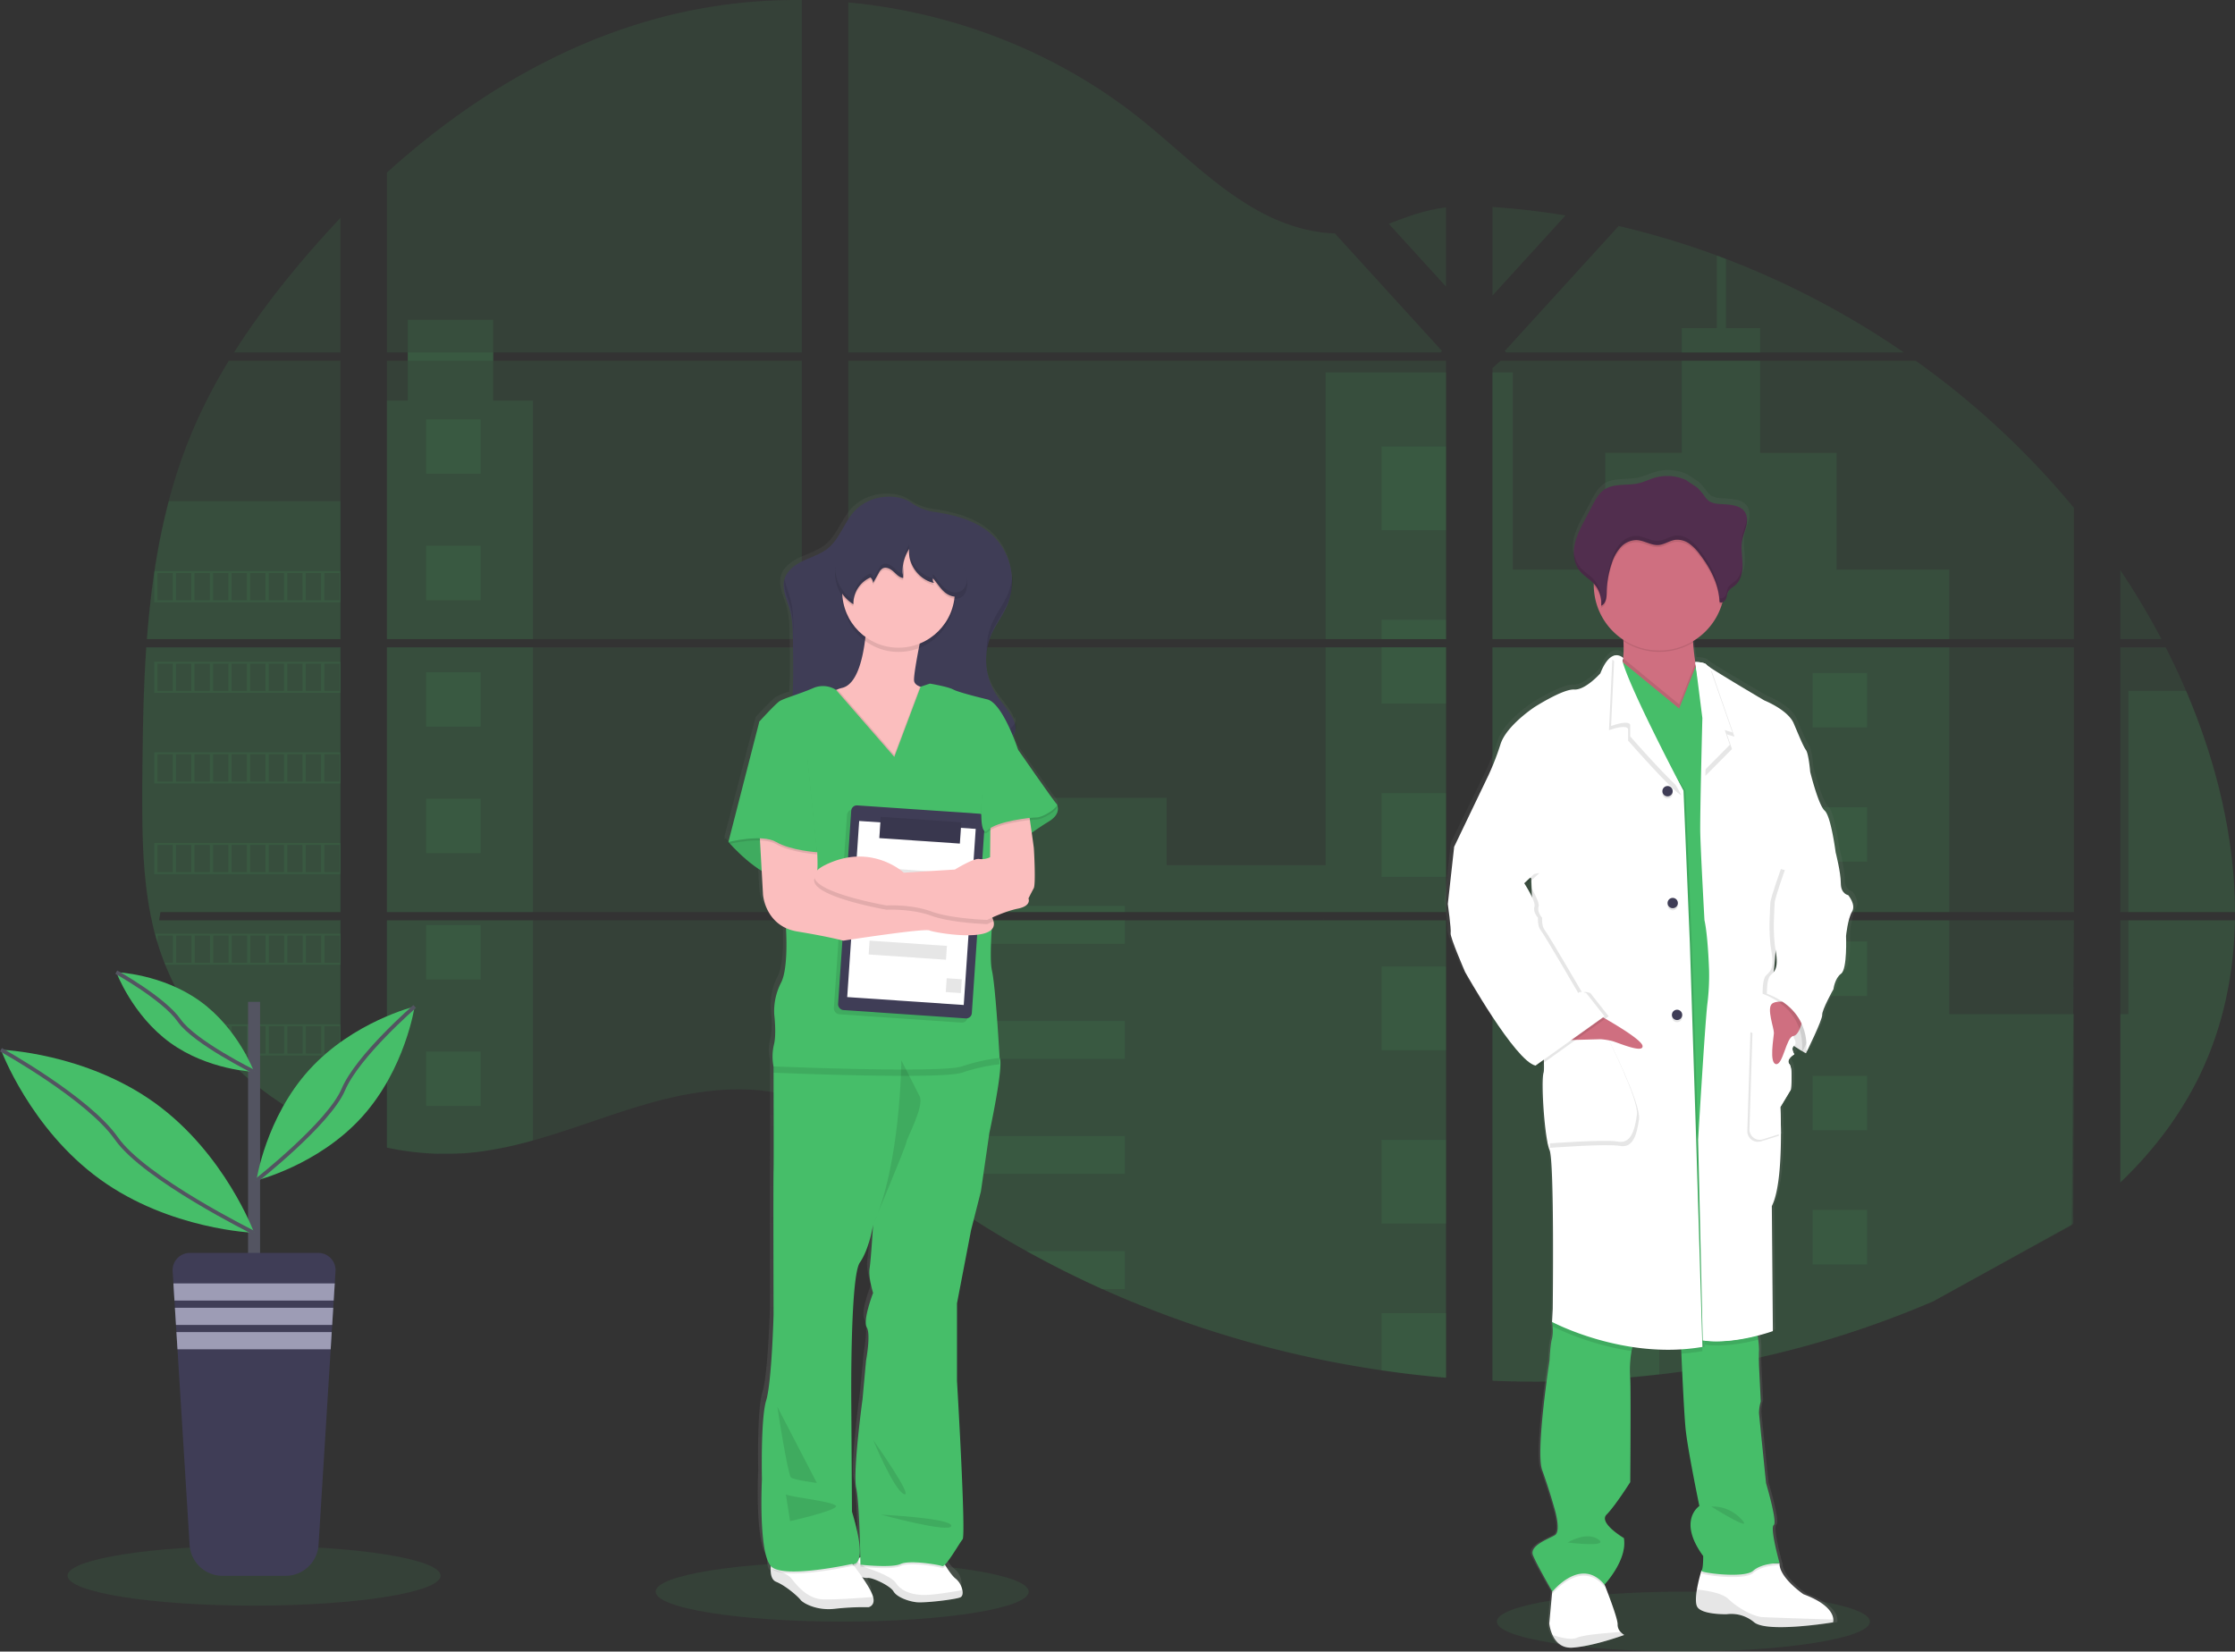 <svg id="ccdb08d7-40f3-45f2-8ef6-c6a673654779" data-name="Layer 1" xmlns="http://www.w3.org/2000/svg" xmlns:xlink="http://www.w3.org/1999/xlink" width="1167.61" height="862.87" viewBox="0 0 1167.61 862.87"><rect x="0" y="0" width="1167.61" height="862.87" fill="#333333" stroke="none"/><defs><linearGradient id="cb66075b-2ebe-455c-893b-1def13a8d59c" x1="481.48" y1="854.12" x2="481.48" y2="276.47" gradientUnits="userSpaceOnUse"><stop offset="0" stop-color="gray" stop-opacity="0.25"/><stop offset="0.54" stop-color="gray" stop-opacity="0.12"/><stop offset="1" stop-color="gray" stop-opacity="0.1"/></linearGradient><linearGradient id="b7415561-023b-44da-badb-9b3453976a8a" x1="878.34" y1="879.41" x2="878.34" y2="264.07" xlink:href="#cb66075b-2ebe-455c-893b-1def13a8d59c"/></defs><title>doctors</title><path d="M92.37,356.76H193.85V495.09H99.79c-.24,1.43-.48,2.85-.75,4.28h94.81V610.91c-.16,0-.32-.12-.47-.18q-4-1.59-8-3.37c-.57-.26-1.13-.53-1.71-.78q-4-1.89-8-4c-.93-.49-1.86-1-2.77-1.52A166.43,166.43,0,0,1,133,570c-.35-.33-.67-.69-1-1-1.62-1.76-3.21-3.54-4.75-5.36-.58-.67-1.14-1.35-1.71-2-1.82-2.22-3.58-4.52-5.28-6.83-.26-.35-.5-.69-.75-1a147.72,147.72,0,0,1-17.2-31.1c-.14-.33-.27-.69-.4-1-1.38-3.5-2.63-7.05-3.71-10.67-.46-1.51-.91-3-1.29-4.57-.14-.45-.25-.91-.37-1.36-5.62-22.15-6.27-45.17-6.27-68.08q0-4,0-8Q90.39,415,90.6,401q.08-3.6.15-7.23.21-9.19.6-18.42c.06-1.7.14-3.41.23-5.1q.06-1.47.15-2.94Q92,362,92.37,356.76Z" transform="translate(-15.95 -18.56)" fill="#46be69" opacity="0.1"/><path d="M193.85,202.74H138.18A423.75,423.75,0,0,1,167.79,162c8.28-10.16,17-20.06,26.06-29.6Z" transform="translate(-15.95 -18.56)" fill="#46be69" opacity="0.1"/><path d="M193.85,207V352.48H92.69c0-.42.06-.85.1-1.27.09-1.15.18-2.29.28-3.44.1-1.34.23-2.68.36-4s.26-2.92.42-4.37.29-2.92.45-4.37.32-2.9.5-4.34.34-2.9.54-4.34c.15-1.19.3-2.39.47-3.59.23-1.69.47-3.38.72-5.06,0-.26.08-.51.12-.76a348.93,348.93,0,0,1,7.44-36.52,270.41,270.41,0,0,1,12.55-37A277.87,277.87,0,0,1,135.52,207Z" transform="translate(-15.95 -18.56)" fill="#46be69" opacity="0.1"/><path d="M218.09,356.76V495.09H434.85V356.76Zm0,142.61v118.8c1.24.25,2.46.5,3.69.71,1.65.32,3.31.61,5,.86l1,.14c.66.11,1.33.2,2,.28,1.67.24,3.34.42,5,.58.78.08,1.59.14,2.38.21l1.93.14h0c1.05.08,2.09.14,3.13.18.64,0,1.28.05,1.93.07s1,0,1.52,0l1.89,0c.86,0,1.72,0,2.57,0h1.1c.86,0,1.72,0,2.57-.08h.05c.6,0,1.19,0,1.79-.07a4.38,4.38,0,0,0,.51,0c.5,0,1,0,1.48-.06a2.09,2.09,0,0,1,.34,0c1.11-.07,2.23-.16,3.36-.26s2.2-.22,3.33-.34l2.27-.28a199.13,199.13,0,0,0,27.45-5.84c20.23-5.64,40-13.53,60.22-19.3,26.12-7.45,55-11.12,80.24-2.05V499.37ZM434.85,202.74V18.58a278.53,278.53,0,0,0-70.42,8.25c-54.89,13.79-104.18,43.7-146.34,81.9v94H229V207H218.09V352.48H434.85V207H273.63v-4.28Zm278.48-62.21c-13.58-.48-27.08-4.77-39.3-11.42-23.34-12.69-42-32.31-62.84-48.85-43.3-34.47-97-55.28-152.09-60.44V202.74H768.51l.77-.81Zm28.19-5,29.89,32.81V126.9C761.35,128.17,752.59,131.12,741.52,135.49Zm29.89,512.14V499.37H707.67c-.16-.63-.34-1.27-.54-1.91.19.64.36,1.28.53,1.91H459.1V606.61c2.36,1.75,4.69,3.6,7,5.46h0q3.74,3.06,7.43,6.19l2.48,2.05c1.19,1,2.4,2,3.6,2.95q3.61,2.91,7.27,5.76,1.83,1.44,3.68,2.83a502.09,502.09,0,0,0,61.64,40.31c4.82,2.69,9.69,5.28,14.59,7.81q4.89,2.52,9.85,4.94,7.44,3.63,15,7s0,0,0,0a550.6,550.6,0,0,0,146,42.52q16.78,2.47,33.71,3.9V647.65l1,0ZM459.1,207V352.48H771.41V207Zm0,149.74V495.09H771.41V356.76ZM795.65,126.7V173l38.14-41.87Q814.83,128,795.65,126.7Zm0,230.06V495.09H1099.4V356.76Zm302.68,301.88,1.07-159.27H795.65V739.94a547.32,547.32,0,0,0,58.7-.71h0l.34,0q14-.9,27.87-2.56l.21,0A512.49,512.49,0,0,0,1026,698.41m132-318.93q-1.73-4-3.55-8c-2.26-5-4.64-9.86-7.1-14.71h-23.7V495.09h59.91C1183.51,455.91,1173.59,415.91,1158,379.48Zm-34.35,119.89v137c16.87-16.17,31.14-34.68,41.4-55.84,12.35-25.49,18-53.07,18.47-81.17Zm0-182.92v36h21.48A391.16,391.16,0,0,0,1123.65,316.45Zm-206-162.6c-1.58-.61-3.17-1.22-4.76-1.8a432.15,432.15,0,0,0-51.3-15.42l-58.38,64.06h0l-1.14,1.23.75.81h207.78A443.9,443.9,0,0,0,917.65,153.85ZM1016.7,207H799.91l-4.26,3.89V352.48H833a.05.05,0,0,0,0,0l0,0H1099.4v-68.6A432.49,432.49,0,0,0,1016.7,207Z" transform="translate(-15.95 -18.56)" fill="#46be69" opacity="0.1"/><path d="M193.85,280.39v72.09H92.69c0-.42.06-.85.1-1.27.09-1.15.18-2.29.28-3.44.1-1.34.23-2.68.36-4s.26-2.92.42-4.37.29-2.92.45-4.37.32-2.9.5-4.34.34-2.9.54-4.34c.15-1.19.3-2.39.47-3.59.23-1.69.47-3.38.72-5.06,0-.26.08-.51.12-.76a348.93,348.93,0,0,1,7.44-36.52Z" transform="translate(-15.95 -18.56)" fill="#46be69" opacity="0.1"/><path d="M92.37,356.76H193.85V495.09H99.79c-.24,1.43-.48,2.85-.75,4.28h94.81V610.91c-.16,0-.32-.12-.47-.18q-4-1.59-8-3.37c-.57-.26-1.13-.53-1.71-.78q-4-1.89-8-4c-.93-.49-1.86-1-2.77-1.52A166.43,166.43,0,0,1,133,570c-.35-.33-.67-.69-1-1-1.62-1.76-3.21-3.54-4.75-5.36-.58-.67-1.14-1.35-1.71-2-1.82-2.22-3.58-4.52-5.28-6.83-.26-.35-.5-.69-.75-1a147.72,147.72,0,0,1-17.2-31.1c-.14-.33-.27-.69-.4-1-1.38-3.5-2.63-7.05-3.71-10.67-.46-1.51-.91-3-1.29-4.57-.14-.45-.25-.91-.37-1.36-5.62-22.15-6.27-45.17-6.27-68.08q0-4,0-8Q90.39,415,90.6,401q.08-3.6.15-7.23.21-9.19.6-18.42c.06-1.7.14-3.41.23-5.1q.06-1.47.15-2.94Q92,362,92.37,356.76Z" transform="translate(-15.95 -18.56)" fill="#46be69" opacity="0.1"/><polygon points="278.44 209.28 278.44 333.92 202.13 333.92 202.13 209.28 213.01 209.28 213.01 167.08 257.67 167.08 257.67 209.28 278.44 209.28" fill="#46be69" opacity="0.1"/><rect x="202.13" y="338.19" width="76.3" height="138.33" fill="#46be69" opacity="0.1"/><path d="M218.09,499.37h76.3v115a197.64,197.64,0,0,1-27.45,5.83c-.76.11-1.51.2-2.27.28-1.12.13-2.23.25-3.34.35l-3.35.27-.34,0-1.48.08-.51,0c-.6,0-1.19.07-1.79.08h-.05c-.86,0-1.71.06-2.57.08h-1.1c-.85,0-1.7,0-2.57,0l-1.88,0-1.53,0c-.65,0-1.29,0-1.94-.08q-1.54-.06-3.12-.18h0l-1.93-.14c-.8-.06-1.6-.14-2.39-.22q-2.52-.22-5-.57l-2-.28-1-.14c-1.67-.25-3.33-.53-5-.85-1.24-.22-2.46-.47-3.69-.73Z" transform="translate(-15.95 -18.56)" fill="#46be69" opacity="0.1"/><rect x="692.53" y="194.56" width="62.92" height="139.35" fill="#46be69" opacity="0.1"/><polygon points="755.46 338.19 755.46 476.53 443.15 476.53 443.15 416.86 609.5 416.86 609.5 452.06 692.53 452.06 692.53 338.19 755.46 338.19" fill="#46be69" opacity="0.1"/><path d="M772.4,647.7c-.33,0-.66,0-1-.06v90.75Q754.49,737,737.7,734.5A551.33,551.33,0,0,1,591.64,692q-20.13-9.08-39.44-19.79a503.91,503.91,0,0,1-61.63-40.31q-7.38-5.64-14.54-11.53c-3.31-2.74-6.59-5.54-9.93-8.25-2.3-1.87-4.63-3.72-7-5.48V499.37H707.66c-.18-.64-.34-1.27-.52-1.91.19.64.37,1.27.53,1.91h63.74V647.63C771.74,647.64,772.07,647.67,772.4,647.7Z" transform="translate(-15.95 -18.56)" fill="#46be69" opacity="0.1"/><path d="M935.51,202.74h-41V190h18.37V152.05q2.39.88,4.76,1.8V190h17.86Z" transform="translate(-15.95 -18.56)" fill="#46be69" opacity="0.1"/><path d="M1034.3,352.48H833a.13.13,0,0,0,.06,0l-.09,0H795.65V213.13h10.58v103h48.34v-61h39.95V207h41v48.16h39.93v61h58.86Z" transform="translate(-15.95 -18.56)" fill="#46be69" opacity="0.1"/><path d="M795.65,356.76V495.09h238.66V356.76Zm303.41,301.15.34-109.5h-65.09v-49H795.65V739.94a547.32,547.32,0,0,0,58.7-.71h0l.34,0q14-.9,27.87-2.56l.21,0A512.49,512.49,0,0,0,1026,698.41" transform="translate(-15.95 -18.56)" fill="#46be69" opacity="0.1"/><path d="M1127.85,499.37h55.67c-.48,28.09-6.12,55.68-18.47,81.16-10.26,21.17-24.53,39.68-41.4,55.85v-88h4.2Z" transform="translate(-15.95 -18.56)" fill="#46be69" opacity="0.1"/><path d="M1183.56,495.09h-55.71V379.48H1158C1173.59,415.91,1183.51,455.91,1183.56,495.09Z" transform="translate(-15.95 -18.56)" fill="#46be69" opacity="0.1"/><rect x="721.75" y="233.3" width="33.71" height="43.69" fill="#46be69" opacity="0.1"/><rect x="721.75" y="323.86" width="33.71" height="10.06" fill="#46be69" opacity="0.1"/><rect x="721.75" y="338.19" width="33.71" height="29.35" fill="#46be69" opacity="0.1"/><rect x="721.75" y="414.42" width="33.71" height="43.69" fill="#46be69" opacity="0.1"/><rect x="721.75" y="504.98" width="33.71" height="43.69" fill="#46be69" opacity="0.1"/><path d="M771.41,647.63c.33,0,.66,0,1,.07-.33,0-.66,0-1-.06v10.15H737.7V614.1h33.71Z" transform="translate(-15.95 -18.56)" fill="#46be69" opacity="0.1"/><path d="M771.41,704.65v33.74Q754.49,737,737.7,734.5V704.65Z" transform="translate(-15.95 -18.56)" fill="#46be69" opacity="0.1"/><rect x="443.15" y="473.32" width="144.47" height="3.21" fill="#46be69" opacity="0.1"/><rect x="443.15" y="480.8" width="144.47" height="12.3" fill="#46be69" opacity="0.1"/><rect x="443.15" y="533.42" width="144.47" height="19.78" fill="#46be69" opacity="0.1"/><path d="M603.57,612.08v19.78h-113q-7.38-5.62-14.54-11.54c-3.32-2.73-6.6-5.53-9.93-8.24Z" transform="translate(-15.95 -18.56)" fill="#46be69" opacity="0.1"/><path d="M603.57,672.17V692H591.64q-20.13-9.08-39.44-19.79Z" transform="translate(-15.95 -18.56)" fill="#46be69" opacity="0.1"/><rect x="838.4" y="351.6" width="28.44" height="28.44" fill="#46be69" opacity="0.1"/><rect x="222.62" y="219.09" width="28.44" height="28.44" fill="#46be69" opacity="0.1"/><rect x="222.62" y="285.15" width="28.44" height="28.44" fill="#46be69" opacity="0.1"/><rect x="222.62" y="351.21" width="28.44" height="28.44" fill="#46be69" opacity="0.1"/><rect x="222.62" y="417.26" width="28.44" height="28.44" fill="#46be69" opacity="0.1"/><rect x="222.62" y="483.32" width="28.44" height="28.44" fill="#46be69" opacity="0.1"/><rect x="222.62" y="549.38" width="28.44" height="28.44" fill="#46be69" opacity="0.1"/><rect x="946.97" y="351.6" width="28.44" height="28.44" fill="#46be69" opacity="0.1"/><rect x="838.4" y="421.75" width="28.44" height="28.44" fill="#46be69" opacity="0.1"/><rect x="946.97" y="421.75" width="28.44" height="28.44" fill="#46be69" opacity="0.1"/><rect x="838.4" y="491.89" width="28.44" height="28.44" fill="#46be69" opacity="0.1"/><rect x="946.97" y="491.89" width="28.44" height="28.44" fill="#46be69" opacity="0.1"/><rect x="838.4" y="562.04" width="28.44" height="28.44" fill="#46be69" opacity="0.1"/><rect x="946.97" y="562.04" width="28.44" height="28.44" fill="#46be69" opacity="0.1"/><rect x="838.4" y="632.19" width="28.44" height="28.44" fill="#46be69" opacity="0.1"/><rect x="946.97" y="632.19" width="28.44" height="28.44" fill="#46be69" opacity="0.1"/><polygon points="838.4 720.67 838.4 702.33 866.83 702.33 866.83 718.06 838.4 720.67" fill="#46be69" opacity="0.1"/><path d="M96.53,316.91v16.27h97.32V316.91Zm9.69,15.25h-8V317.94h8Zm9.69,0h-8V317.94h8Zm9.67,0h-8V317.94h8Zm9.69,0h-8V317.94h8Zm9.68,0h-8V317.94h8Zm9.69,0h-8V317.94h8Zm9.69,0h-8V317.94h8Zm9.68,0h-8V317.94h8Zm9.68,0h-8V317.94h8Zm9.69,0h-8V317.94h8Z" transform="translate(-15.95 -18.56)" fill="#46be69" opacity="0.1"/><path d="M96.53,364.27v16.27h97.32V364.27Zm9.69,15.25h-8V365.3h8Zm9.69,0h-8V365.3h8Zm9.67,0h-8V365.3h8Zm9.69,0h-8V365.3h8Zm9.68,0h-8V365.3h8Zm9.69,0h-8V365.3h8Zm9.69,0h-8V365.3h8Zm9.68,0h-8V365.3h8Zm9.68,0h-8V365.3h8Zm9.69,0h-8V365.3h8Z" transform="translate(-15.95 -18.56)" fill="#46be69" opacity="0.1"/><path d="M96.53,411.64V427.9h97.32V411.64Zm9.69,15.23h-8V412.65h8Zm9.69,0h-8V412.65h8Zm9.67,0h-8V412.65h8Zm9.69,0h-8V412.65h8Zm9.68,0h-8V412.65h8Zm9.69,0h-8V412.65h8Zm9.69,0h-8V412.65h8Zm9.68,0h-8V412.65h8Zm9.68,0h-8V412.65h8Zm9.69,0h-8V412.65h8Z" transform="translate(-15.95 -18.56)" fill="#46be69" opacity="0.1"/><path d="M96.53,459v16.26h97.32V459Zm9.69,15.24h-8V460h8Zm9.69,0h-8V460h8Zm9.67,0h-8V460h8Zm9.69,0h-8V460h8Zm9.68,0h-8V460h8Zm9.69,0h-8V460h8Zm9.69,0h-8V460h8Zm9.68,0h-8V460h8Zm9.68,0h-8V460h8Zm9.69,0h-8V460h8Z" transform="translate(-15.95 -18.56)" fill="#46be69" opacity="0.1"/><path d="M97,506.34c.38,1.54.83,3.06,1.29,4.57v-3.54h8v14.21H102c.12.34.25.69.39,1h91.5V506.34Zm19,15.24h-8V507.37h8Zm9.67,0h-8V507.37h8Zm9.69,0h-8V507.37h8Zm9.68,0h-8V507.37h8Zm9.69,0h-8V507.37h8Zm9.69,0h-8V507.37h8Zm9.68,0h-8V507.37h8Zm9.68,0h-8V507.37h8Zm9.69,0h-8V507.37h8Z" transform="translate(-15.95 -18.56)" fill="#46be69" opacity="0.1"/><path d="M119.54,553.7c.26.32.5.68.75,1h5.29v6.83l1.71,2v-8.87h8V569H132c.32.33.63.68,1,1h60.83V553.7ZM145,569h-8V554.72h8Zm9.69,0h-8V554.72h8Zm9.69,0h-8V554.72h8Zm9.68,0h-8V554.72h8Zm9.68,0h-8V554.72h8Zm9.69,0h-8V554.72h8Z" transform="translate(-15.95 -18.56)" fill="#46be69" opacity="0.1"/><path d="M172.93,601.06c.92.52,1.85,1,2.78,1.51v-.5h8v4.51c.58.25,1.13.52,1.7.78v-5.29h8v8.66a3.26,3.26,0,0,0,.47.17v-9.84Z" transform="translate(-15.95 -18.56)" fill="#46be69" opacity="0.1"/><path d="M833,352.48h0a.05.05,0,0,0,0,0Zm-61.6,295.15v0l1,0ZM707.13,497.46c.19.64.36,1.28.53,1.91h0C707.51,498.74,707.33,498.1,707.13,497.46ZM833,352.48h0a.05.05,0,0,0,0,0ZM229,202.74V207h44.67v-4.28ZM771.41,647.63v0l1,0ZM707.13,497.46c.19.64.36,1.28.53,1.91h0C707.51,498.74,707.33,498.1,707.13,497.46ZM833,352.48h0a.05.05,0,0,0,0,0Zm-61.6,295.15v0l1,0ZM707.13,497.46c.19.64.36,1.28.53,1.91h0C707.51,498.74,707.33,498.1,707.13,497.46Z" transform="translate(-15.95 -18.56)" fill="#46be69" opacity="0.1"/><ellipse cx="879.43" cy="847.22" rx="97.44" ry="15.65" fill="#46be69" opacity="0.1"/><ellipse cx="439.97" cy="831.57" rx="97.44" ry="15.65" fill="#46be69" opacity="0.1"/><path d="M568.1,436.31a.53.53,0,0,0-.15-.26c-1.49-1.47-20.49-28.34-20.49-28.34s-1-3-2.62-6.9a6.86,6.86,0,0,0,1.15-2.25,7.72,7.72,0,0,0,.19-1.05c0-.11.08-.2.11-.31a7.59,7.59,0,0,0-.1-4.12,7.12,7.12,0,0,1-.41,1,16.72,16.72,0,0,0-1.5-3.34c-2.52-4.34-6.12-8-8.77-12.23A33.09,33.09,0,0,1,531,356.55c0,.39,0,.79,0,1.18a34.24,34.24,0,0,1,.6-4.5,31.22,31.22,0,0,1,1.67-4.94c2.38-5.45,6.23-10.2,8.57-15.67a29.7,29.7,0,0,0,1.78-5.73,32.1,32.1,0,0,0,.89-10.05c0,.8-.13,1.6-.25,2.39a32.55,32.55,0,0,0-9.19-21.67c-8.17-8.21-19.9-11.4-31.12-13.08a28.51,28.51,0,0,1-13.1-5c-4.31-2.79-9.88-3.46-14.92-2.85a24.61,24.61,0,0,0-15.19,7.51c-5.33,5.86-7.64,14.16-13.86,19.1-3.77,3-8.55,4.4-12.94,6.44s-8.54,5-9.95,9.38c0,0,0-.06,0-.09l0,.25-.06.16c-1.46,5.18,1.36,10.45,2.83,15.62,1.53,5.35,1.63,11,1.71,16.53.11,6.76.21,13.53.1,20.3-.05,2.66-.14,5.35-.34,8a41.92,41.92,0,0,0-6.87,2.76c-2.24,1.46-10.62,10.51-10.62,10.51l-16.39,62.62.22.25-.22.85.83-.19c2.32,2.5,9.25,9.62,16.73,14.06l.7,12.28s.84,12.32,12.17,17.41c.26,4.27,1.07,21.61-2.68,28.48a32,32,0,0,0-3.54,16.28s1.31,10.42-.18,15.9a26,26,0,0,0-.19,11.16h0s0,1.21,0,3.29c0,11.09.13,46.63,0,50.65-.19,4.75,0,75,0,75s-.93,35.11-3.91,44.62-2.23,41-2.23,41-1.87,37.51,4.74,44.91c0,.33-.06.67-.07,1,0,.15,0,.32,0,.47-.08,2.85.47,5.88,2.92,6.81,5,1.92,11.61,7.68,12.86,9.33s8.52,5.76,18,4.66a135.5,135.5,0,0,1,17.89-.82h0s3.74-.68,2.53-5.33h0s0,0,0,0c-.78-2.9-3.7-7.36-5.78-10.29.38.1.75.18,1.1.25l.36.07.28,0a3.8,3.8,0,0,0,.46,0l.2,0a3.43,3.43,0,0,0,.56,0h0c2.51-.24,11.87,4.12,13.54,7s7.56,5.07,12,5.62c2.64.32,9.3-.22,14.89-.94a54.83,54.83,0,0,0,8.34-1.52c1.32-.5,1.6-2.1,1.22-3.9h0a10.15,10.15,0,0,0-3.46-5.84c-1.62-1.15-3.76-4.18-5.34-6.66l-.42-.67c2.79-2.66,7.83-11.36,9.36-13.16,1.86-2.19-3-82.28-3-82.28V695.32l7.45-38,5.21-20.11,4.47-30.36s7.82-35.46,5.41-38.94h0c0-.07-2-36.58-4.1-45.35-.91-3.91-.68-12.71-.14-21.27a4.2,4.2,0,0,0,1-4.38,9.1,9.1,0,0,0-.58-1.49c0-.15,0-.31,0-.46a68.86,68.86,0,0,1,13.47-4.58c7.45-1.46,5.59-5.3,5.59-5.3s1.68-3.29,2.79-5.3.19-19.75,0-21.21c-.07-.59-.53-3.85-1.06-7.55,2.39-1.7,5.5-3.81,8.89-5.81C570.08,441.39,568.63,437.36,568.1,436.31ZM470.9,689.84s-5.59,14.26-3.35,17.91-.37,17.2-.37,17.2l-1.87,20.11s-5.21,37.3-3.35,46.07c1.46,6.88,2,27.43,2.17,36h0a2.53,2.53,0,0,0-.37.18l-.25.13c.86-3.37.5-10.19-3.77-23.91l-.36-56.67s-.66-65.46,4.51-72.78,7-19.75,7-19.75-1.12,17.93-1.85,22.68S470.9,689.84,470.9,689.84ZM460.49,830.7c-.05.12-.11.24-.15.35l-.28-.36A2.94,2.94,0,0,0,460.49,830.7Z" transform="translate(-15.95 -18.56)" fill="url(#cb66075b-2ebe-455c-893b-1def13a8d59c)"/><path d="M517.5,853.16c-2.89,1.11-18.56,3-22.94,2.47s-10.18-2.75-11.83-5.65-10.9-7.28-13.38-7a9,9,0,0,1-3-.42,36.93,36.93,0,0,1-5-1.92,9.28,9.28,0,0,1,.11-3.8,6.09,6.09,0,0,1,.22-.74,6.61,6.61,0,0,1,3.36-3.74l.36-.17a10.17,10.17,0,0,1,2.16-.66c7.86-1.51,40.29,1.52,40.29,1.52s.91,1.63,2.16,3.65c1.56,2.5,3.68,5.55,5.28,6.7a10.25,10.25,0,0,1,3.41,5.88C519.08,851.05,518.8,852.67,517.5,853.16Z" transform="translate(-15.95 -18.56)" fill="#fff"/><path d="M517.5,853.16c-2.89,1.11-18.55,3-22.93,2.47s-10.18-2.76-11.84-5.65-10.89-7.28-13.37-7-8-2.34-8-2.34-.86-4,1.64-6.73l5,3.55s13.38,4.15,15.86,8,7,6,13.53,6.39c4.88.32,16.09-1.58,21.34-2.53C519.08,851.05,518.81,852.67,517.5,853.16Z" transform="translate(-15.95 -18.56)" opacity="0.1"/><path d="M469.63,858.26a133.13,133.13,0,0,0-17.66.83c-9.39,1.1-16.56-3-17.81-4.69S426.44,847,421.47,845c-2.43-.94-3-4-2.89-6.86,0-.15,0-.32,0-.47a28,28,0,0,1,.8-5.37l38.91-.83,3.37,4.57.52.7,2.05,2.79s.93,1.22,2.15,3c2.06,3,4.94,7.43,5.71,10.36v0C473.32,857.58,469.63,858.26,469.63,858.26Z" transform="translate(-15.95 -18.56)" fill="#fff"/><path d="M469.63,858.26a133.13,133.13,0,0,0-17.66.83c-9.38,1.1-16.56-3-17.8-4.69s-7.73-7.45-12.7-9.38c-2.43-.94-3-4-2.89-6.86,2.78.65,8.62,2.31,10.91,5.2,3,3.86,8.37,10.35,16,10.76,6.16.33,21.16-.77,26.66-1.21C473.33,857.58,469.63,858.26,469.63,858.26Z" transform="translate(-15.95 -18.56)" opacity="0.1"/><path d="M465,832.32c-.45,3.34-1.84,4.24-2.84,4.44a1.93,1.93,0,0,1-.74,0,2.46,2.46,0,0,1-.39-.06s-34.94,7.72-42,1.47a4.89,4.89,0,0,1-.5-.52,28,28,0,0,1,.8-5.37l38.91-.83,3.37,4.57a6.61,6.61,0,0,1,3.36-3.74Z" transform="translate(-15.95 -18.56)" opacity="0.1"/><path d="M510,836.66c-.78.86-1.43,1.35-1.84,1.18-1.84-.74-16.92-3.31-21.71-1.1s-21,.36-21,.36,0-1.92-.09-5a10.17,10.17,0,0,1,2.16-.66c7.86-1.51,40.29,1.52,40.29,1.52S508.76,834.64,510,836.66Z" transform="translate(-15.95 -18.56)" opacity="0.1"/><path d="M532.82,610.46,528.4,641l-5.14,20.24L515.9,699.5V740s4.78,80.58,2.94,82.78-8.83,14.73-10.67,14-16.92-3.31-21.71-1.11-21,.37-21,.37-.37-31.27-2.21-40.1,3.31-46.36,3.31-46.36l1.84-20.23s2.58-13.62.37-17.3,3.31-18,3.31-18-2.57-8.11-1.83-12.89,1.83-22.81,1.83-22.81-1.83,12.52-6.94,19.87-4.46,73.22-4.46,73.22l.36,57c9.21,30.18,0,27.23,0,27.23s-34.94,7.73-42,1.47S414,791.48,414,791.48s-.73-31.64,2.21-41.2,3.87-44.89,3.87-44.89-.19-70.65,0-75.42c.14-4,0-39.81,0-51,0-2.08,0-3.31,0-3.31l4.22-10.48,50-6.26h23.92s36,8.46,39.72,12.11a.83.83,0,0,1,.2.22C540.55,574.78,532.82,610.46,532.82,610.46Z" transform="translate(-15.95 -18.56)" fill="#46be69"/><path d="M472.11,770.88s11,26.49,16.19,28.33S472.11,770.88,472.11,770.88Z" transform="translate(-15.95 -18.56)" opacity="0.1"/><path d="M476.18,809.88s37.14,1.84,36.77,5.89S476.18,809.88,476.18,809.88Z" transform="translate(-15.95 -18.56)" opacity="0.1"/><path d="M426.49,799.29c1.47,1.39,28.33,4,26.12,6.54s-23.91,7.48-23.91,7.48Z" transform="translate(-15.95 -18.56)" opacity="0.1"/><path d="M422.08,753.59c0,1.1,5.52,35.32,7,36.79s13.61,2.94,13.61,2.94Z" transform="translate(-15.95 -18.56)" opacity="0.1"/><path d="M462.13,285.85c-5.27,5.89-7.55,14.24-13.69,19.22-3.73,3-8.45,4.43-12.79,6.47s-8.64,5.15-9.93,9.77c-1.44,5.2,1.34,10.51,2.8,15.71,1.51,5.38,1.6,11,1.69,16.63.1,6.81.21,13.62.09,20.43-.18,10.61-1.06,21.71-6.69,30.7,20.33,6.47,41.95,7.35,63.27,8.18a63.84,63.84,0,0,0,12.29-.31A105.49,105.49,0,0,0,509.64,410a80.28,80.28,0,0,1,20.86-2.67c3.07,0,6.2.19,9.16-.61s5.81-2.85,6.61-5.81c.71-2.66-.33-5.49-1.69-7.88-2.48-4.36-6-8-8.66-12.3a33.8,33.8,0,0,1-2.17-30.39c2.36-5.49,6.16-10.27,8.48-15.77a33.26,33.26,0,0,0-6.7-35.28c-8.07-8.26-19.65-11.46-30.73-13.16a27.91,27.91,0,0,1-12.94-5c-4.25-2.8-9.76-3.48-14.74-2.86A24.06,24.06,0,0,0,462.13,285.85Z" transform="translate(-15.95 -18.56)" fill="#3f3d56"/><g opacity="0.1"><path d="M534.06,344.57a33.27,33.27,0,0,0-2.55,15.27A32.7,32.7,0,0,1,534.06,349c2.35-5.49,6.15-10.27,8.47-15.77a31.91,31.91,0,0,0,2.33-14.52,31.1,31.1,0,0,1-2.33,10.1C540.21,334.31,536.41,339.08,534.06,344.57Z" transform="translate(-15.95 -18.56)"/><path d="M430.51,352.29c.06,3.92.12,7.85.13,11.77,0-5.4-.05-10.79-.13-16.18-.08-5.59-.18-11.25-1.69-16.64-1-3.42-2.48-6.89-3-10.34-.89,4.9,1.64,9.87,3,14.76C430.33,341,430.43,346.7,430.51,352.29Z" transform="translate(-15.95 -18.56)"/><path d="M540,401c-3,.81-6.08.63-9.15.61A80.22,80.22,0,0,0,510,404.23a106.2,106.2,0,0,1-10.47,2.64,63.17,63.17,0,0,1-12.3.32c-20.6-.81-41.49-1.68-61.22-7.57a33.94,33.94,0,0,1-2,3.8c20.33,6.46,41.95,7.35,63.26,8.18a63.17,63.17,0,0,0,12.3-.32A103.41,103.41,0,0,0,510,408.65,80.22,80.22,0,0,1,530.81,406c3.07,0,6.19.19,9.15-.62s5.81-2.84,6.61-5.8a7.94,7.94,0,0,0-.1-4.16C545.58,398.22,542.83,400.17,540,401Z" transform="translate(-15.95 -18.56)"/></g><path d="M510.38,389.15c-.74,1.66-3.86,16-4.6,17.47s-4.78,25-5.15,26.32S474,427.42,474,427.42l-15.81-13.25L441.94,398s-.48-14.59,11.49-19.27a18.27,18.27,0,0,1,2.5-.78c14.52-3.49,13.06-47.64,13.06-47.64l29.8,12.87s-5.52,25.76-5.33,30.73c.05,1.67,1.36,2.71,3.07,3.34a24.27,24.27,0,0,0,8.14.88S511.12,387.5,510.38,389.15Z" transform="translate(-15.95 -18.56)" fill="#fbbebe"/><path d="M563.73,437.53l4.23,1.11s3.13,4.76-4.23,9.19a127.48,127.48,0,0,0-13.43,9.39l-21.75,6.62-4.19-13.15,20.24-15.36Z" transform="translate(-15.95 -18.56)" fill="#46be69"/><path d="M563.73,437.53l4.23,1.11s3.13,4.76-4.23,9.19a127.48,127.48,0,0,0-13.43,9.39l-21.75,6.62-4.19-13.15,20.24-15.36Z" transform="translate(-15.95 -18.56)" opacity="0.1"/><path d="M405,450.23l-8.46,8.28s15.26,17.66,27,18.76,19.31-13.43,19.31-13.43l-10.16-16Z" transform="translate(-15.95 -18.56)" fill="#46be69"/><path d="M405,450.23l-8.46,8.28s15.26,17.66,27,18.76,19.31-13.43,19.31-13.43l-10.16-16Z" transform="translate(-15.95 -18.56)" opacity="0.1"/><circle cx="469.41" cy="311.17" r="29.43" opacity="0.1"/><circle cx="469.41" cy="308.96" r="29.43" fill="#fbbebe"/><path d="M538.16,574.59A95,95,0,0,0,518.47,579c-11,3.66-97.2.06-98.4,0,0-2.08,0-3.31,0-3.31l4.22-10.48,50-6.26h23.92s36,8.46,39.72,12.11C538.08,573.26,538.16,574.59,538.16,574.59Z" transform="translate(-15.95 -18.56)" opacity="0.1"/><path d="M510.38,389.15c-.74,1.66-3.86,16-4.6,17.47s-4.78,25-5.15,26.32S474,427.42,474,427.42l-15.81-13.25L441.94,398s-.48-14.59,11.49-19.27l29.72,34.17,13.38-35.65a24.27,24.27,0,0,0,8.14.88S511.12,387.5,510.38,389.15Z" transform="translate(-15.95 -18.56)" opacity="0.1"/><path d="M483.15,414l-30.42-35a12.75,12.75,0,0,0-12.07-.89c-6.81,2.95-15.27,5.34-17.48,6.81s-10.49,10.57-10.49,10.57L437.35,460l-10.86,42.49s1.66,21.71-2.57,29.62a32.51,32.51,0,0,0-3.5,16.37s1.29,10.49-.18,16a26.65,26.65,0,0,0-.19,11.22s87.39,3.68,98.42,0a94.18,94.18,0,0,1,19.69-4.41s-2-36.8-4-45.63,1.66-42.49,1.66-42.49l-2.39-36.06,14.34-37S540,386.39,531.9,384c0,0-14.71-3.5-17.84-5.15s-12.33-3.13-12.33-3.13l-4.83,1.62Z" transform="translate(-15.95 -18.56)" fill="#46be69"/><rect x="454.92" y="443.61" width="70.04" height="107.18" rx="2.94" ry="2.94" transform="translate(18.92 -50.67) rotate(3.89)" opacity="0.1"/><rect x="457.13" y="441.41" width="70.04" height="107.18" rx="2.94" ry="2.94" transform="translate(18.77 -50.82) rotate(3.89)" fill="#3f3d56"/><rect x="461.6" y="449.46" width="61.02" height="92.22" transform="translate(18.81 -50.82) rotate(3.89)" fill="#fff"/><rect x="469.9" y="471.21" width="49.73" height="13.86" transform="matrix(1, 0.07, -0.07, 1, 17.63, -51.04)" opacity="0.1"/><rect x="510.27" y="529.92" width="7.91" height="7.24" transform="translate(21.44 -52.23) rotate(3.89)" opacity="0.1"/><rect x="469.94" y="511.38" width="40.49" height="7.24" transform="translate(20.13 -50.64) rotate(3.89)" opacity="0.1"/><rect x="475.65" y="446.75" width="42.16" height="11.13" transform="translate(15.89 -51.23) rotate(3.89)" fill="#3f3d56"/><rect x="475.65" y="446.75" width="42.16" height="11.13" transform="translate(15.89 -51.23) rotate(3.89)" opacity="0.1"/><path d="M486.83,572.56s-.37,54.46-14.72,85.73c0,0,17.3-41.21,17.3-42.86s9.56-18.95,7-24.1S486.83,572.56,486.83,572.56Z" transform="translate(-15.95 -18.56)" opacity="0.1"/><path d="M487.61,320.16a20.47,20.47,0,0,1,3.33-13.71A16.89,16.89,0,0,0,504,324.25a2.21,2.21,0,0,1-.63-2.42c2.05,2.32,3.62,5.07,5.94,7.11s5.8,3.26,8.53,1.81c3.71-2,3.75-7.27,2.79-11.37a53.4,53.4,0,0,0-12.29-23.47,16.26,16.26,0,0,0-12.9-6.56c-5.68-.44-11.58.06-16.67,2.61a44.3,44.3,0,0,0-8,5.59l-14,11.42a13.29,13.29,0,0,0-3.4,3.58,9.8,9.8,0,0,0-1.06,3.75,20.21,20.21,0,0,0,9.42,19.07,14.91,14.91,0,0,1,8.93-14,3.88,3.88,0,0,1,1.39,2.89L475,319a5.79,5.79,0,0,1,2-2.37c1.82-1,4.09.18,5.64,1.59s3.06,3.17,5.14,3.39l.08-7.83" transform="translate(-15.95 -18.56)" opacity="0.1"/><path d="M487.61,319.06a20.48,20.48,0,0,1,3.33-13.72c-.9,8,5.13,16.26,13.07,17.8a2.19,2.19,0,0,1-.63-2.41c2.05,2.32,3.62,5.06,5.94,7.11s5.8,3.26,8.53,1.8c3.71-2,3.75-7.27,2.79-11.36a53.4,53.4,0,0,0-12.29-23.47,19.67,19.67,0,0,0-6.87-5.34,20,20,0,0,0-6-1.22c-5.68-.44-11.58.05-16.67,2.6a44.86,44.86,0,0,0-8,5.6l-14,11.42a13.15,13.15,0,0,0-3.4,3.58,9.75,9.75,0,0,0-1.06,3.75,20.2,20.2,0,0,0,9.42,19.06,14.93,14.93,0,0,1,8.93-14,3.91,3.91,0,0,1,1.39,2.89l2.94-5.24a5.73,5.73,0,0,1,2-2.37c1.82-1,4.09.18,5.64,1.59s3.06,3.16,5.14,3.39l.08-7.84" transform="translate(-15.95 -18.56)" fill="#3f3d56"/><path d="M501.55,504.69c-2.57-1.3-45.07,5.33-45.07,5.33s-7-2-23.92-4.78-18-19.32-18-19.32l-1.85-33.11,5.71-5,24.46,16s.38,8.09,0,9.55c-.24,1-.88,2.19-.82,3a1,1,0,0,0,.82.9c1.66.42,24.28,4.08,24.28,4.08s52.43-3.59,65.5,14.07a13.28,13.28,0,0,1,2.31,4.36C538.21,511.84,503.88,505.84,501.55,504.69Z" transform="translate(-15.95 -18.56)" fill="#fbbebe"/><path d="M535,499.84c-2,.89-3.24,1.53-3.24,1.53S513,500.82,502.46,497s-23.35-3.14-23.35-3.14S435.19,486.3,442,476.43a1,1,0,0,0,.82.9c1.66.42,24.28,4.08,24.28,4.08s52.43-3.59,65.5,14.07A13.28,13.28,0,0,1,535,499.84Z" transform="translate(-15.95 -18.56)" opacity="0.1"/><path d="M553.24,441.58s2.58,18.21,2.76,19.69,1.11,19.31,0,21.34-2.76,5.33-2.76,5.33,1.84,3.86-5.52,5.34-16,5.88-16,5.88-18.77-.55-29.25-4.41-23.36-3.13-23.36-3.13-55.75-9.57-31.83-21.25,40.84,4.14,40.84,4.14l26.67-1.65s9.94-6.08,12.7-5.52a10.21,10.21,0,0,0,5.7-.92l.19-19.32Z" transform="translate(-15.95 -18.56)" fill="#fbbebe"/><path d="M418,396.88l-5.34-.28-16.18,63s17.47-4.42,25,0,21.34,5.33,21.34,5.33l-5.15-50.22Z" transform="translate(-15.95 -18.56)" opacity="0.1"/><path d="M418,395.77l-5.34-.28-16.18,63s17.47-4.42,25,0,21.34,5.33,21.34,5.33l-5.15-50.22Z" transform="translate(-15.95 -18.56)" fill="#46be69"/><path d="M540.37,409.57l7.35,1.66s18.77,27,20.24,28.51-7,7-10.49,7-20.6,2-25.57,6.62S529,434.73,529,434.2,535.17,419,535.17,419Z" transform="translate(-15.95 -18.56)" opacity="0.1"/><path d="M540.37,408.47l7.35,1.65s18.77,27.05,20.24,28.52-7,7-10.49,7-20.6,2-25.57,6.62S529,433.63,529,433.1s6.21-15.25,6.21-15.25Z" transform="translate(-15.95 -18.56)" fill="#46be69"/><g opacity="0.1"><path d="M490.89,305.43a14.75,14.75,0,0,1,.05-2.3,20.47,20.47,0,0,0-3.08,7.55l0,2.32s0-.05,0-.08l0,.55c0,1.62,0,3.25-.05,4.87l-.14,0,0,.75c0-.26,0-.51-.05-.77-2-.32-3.43-2-4.92-3.34s-3.82-2.62-5.64-1.59a5.73,5.73,0,0,0-2,2.37L472.09,321a3.87,3.87,0,0,0-1.39-2.88,14.91,14.91,0,0,0-8.93,14,20.32,20.32,0,0,1-9.49-15.93,20.22,20.22,0,0,0,9.49,18.13,14.93,14.93,0,0,1,8.93-14,3.91,3.91,0,0,1,1.39,2.89l2.94-5.24a5.73,5.73,0,0,1,2-2.37c1.82-1,4.09.18,5.64,1.59s3.06,3.16,5.14,3.39q0-3.84.08-7.66A20.37,20.37,0,0,1,490.89,305.43Z" transform="translate(-15.95 -18.56)"/><path d="M487.51,315.5c.05-.68.13-1.36.23-2l.11-2.76A20.24,20.24,0,0,0,487.51,315.5Z" transform="translate(-15.95 -18.56)"/><path d="M517.85,327.43c-2.73,1.46-6.21.24-8.53-1.8s-3.89-4.79-5.94-7.11a2.21,2.21,0,0,0,.63,2.42c-.2,0-.39-.1-.58-.15,2,2.3,3.59,5,5.89,7s5.8,3.26,8.53,1.8,3.51-4.88,3.27-8.21C520.94,324,520,326.27,517.85,327.43Z" transform="translate(-15.95 -18.56)"/><path d="M503.37,320.77a17,17,0,0,1-12.46-14.86c-.57,7.85,5.35,15.72,13.1,17.23A2.2,2.2,0,0,1,503.37,320.77Z" transform="translate(-15.95 -18.56)"/></g><path d="M983.61,484.21s-3.94-.55-3.94-6.28-2.82-16.46-2.82-16.46h0s-2.44-18.67-5.81-21.63-7.7-20.34-7.7-20.34-.74-9.43-2.25-11.46-3.55-7-6.56-14.09S939,382,939,382s-22.69-13.16-29.12-17.45h0a9.94,9.94,0,0,1-1.64-1.24c-1.12-1.46-6-1.49-6-1.49-.51-3.23-1-6.93-1.16-10.28,0-.36,0-.72,0-1.08a34.6,34.6,0,0,0,15.21-18.82c.12-.38.22-.77.33-1.16a3.25,3.25,0,0,0,2-1.76c.57-1.29.59-2.79,1.31-4,.84-1.42,2.44-2.18,3.7-3.24,3.18-2.71,4-7.26,3.85-11.39-.1-3.36-.64-6.74-.43-10.07,0-.28,0-.56.06-.84.06-.49.13-1,.22-1.48.49-2.48,1.56-4.82,2.16-7.28s.66-5.23-.74-7.35c-2.05-3.11-6.32-3.73-10.07-4-4.25-.36-8,.1-10.77-3.43a37.7,37.7,0,0,0-4.28-5.16c-.56-.52-6-3.85-6-4.06a24.31,24.31,0,0,0-17-1.31c-2.83.82-5.48,2.16-8.35,2.83-6.16,1.46-13.26-.12-18.5,3.41-2.92,2-4.67,5.19-6.31,8.28q-2,3.82-4.06,7.65c-2.22,4.19-4.46,8.45-5.39,13.09a22.19,22.19,0,0,0-.37,3.07v0c0,.37,0,.74,0,1.11,0,.16,0,.32,0,.48,0,.34,0,.68.06,1s0,.41.07.62.09.68.15,1,.18.89.3,1.32c0,.19.12.37.18.56s.22.67.35,1,.14.35.22.52c.15.35.33.69.51,1,.08.13.14.26.22.39a11.34,11.34,0,0,0,.92,1.34c2.13,2.67,5.29,4.37,7.62,6.87,0,.1,0,.2,0,.3,0,.27,0,.54,0,.82a34.23,34.23,0,0,0,15.68,27.9c0,.38.05.77.07,1.16a57.09,57.09,0,0,1-.11,8.9,4.22,4.22,0,0,0-3.32-1.48,4.76,4.76,0,0,0-1.28.11l-.09-.07h0v.09c-2.2.54-4.91,2.83-7.5,9.34,0,0-7.88,8.88-13.88,8.51s-21.19,9.25-21.19,9.25-14.82,9.61-18,19.41a135.69,135.69,0,0,1-6.39,16.28l-18.37,37.72h0l-3.37,30s1.87,13.31,1.5,15.35,7.69,20.34,7.69,20.34,26.63,46.78,37.51,49.18l.78-.54a6.81,6.81,0,0,0,1.47.54l2.24-1.57a23.41,23.41,0,0,1-.18,5.27c-1.49,4.63.57,34.77,3.19,40.68s1.69,83.41,1.69,83.41l-.37,6.83s0,.22.09.6l-.09,1.62.27.14a19.33,19.33,0,0,1-.27,6.52c-.94,3-1.32,11.47-1.32,11.47s-7.5,47.88-3.94,57.5,6.57,20.16,6.57,20.16,3.75,12,.18,14-13.68,5.55-11.62,10.54c1.9,4.62,9.11,17,10.18,18.81l-.09,1-1.47,15.93a20,20,0,0,0,1.69,6.08c1.61,3.48,4.73,7.07,10.69,6.68,1-.07,2.15-.18,3.28-.33,10.89-1.47,24.29-6.33,24.29-6.33a9.58,9.58,0,0,1-1.89-1.57h0a5.49,5.49,0,0,1-1.67-4c.16-2.91-5.27-16.72-6.63-20.13l-.31-.76s12.38-12.95,10.32-24.41c0,0-13.7-8-9.19-12.4s12.57-17,12.57-17,.37-47.15,0-54.18a58.4,58.4,0,0,1,.69-14.64c.15-.72.33-1.43.52-2.14a127.74,127.74,0,0,0,18.86,1.43q3.46,0,7-.14,0,1,.09,2.16c.52,11.68,1.49,32.17,2.28,39.78,1.12,10.9,7.31,40.31,7.31,40.31s-11.81,7.57,2.06,26.26c0,0,0,6.76-.92,7.75h0a84.62,84.62,0,0,0-2.37,9.77c-.58,3.51-.82,7.08.12,8.92,2.25,4.42,15.75,4.06,15.75,4.06h0a2.13,2.13,0,0,1,.33-.05,19.27,19.27,0,0,1,14.29,4.3c5.13,4.12,24.59,2.32,35.14,1,4.13-.53,6.89-1,6.89-1a4.05,4.05,0,0,0,.14-1.44h0c-.11-2.59-2.14-8.27-15.9-13.34,0,0-12.94-8.7-12.76-16.28h-.29l-1.49,0C946.34,835,947,835,947,835s-5.07-18.49-3-20-4.13-22-4.13-22-3.55-34.4-3.75-36.8a21.14,21.14,0,0,1,.94-6.1l-.94-18.87s-.18-6.27,0-8.31a39.08,39.08,0,0,0-.42-5.29c-.09-.7-.18-1.43-.28-2.15,4.85-1.23,8-2.36,8-2.36l-.56-65.65c4.12-8,4.88-25.56,4.86-38,0-8-.36-13.92-.36-13.92l5.63-9.19s1.3-11-.76-13.41c-.91-1.09-.5-2.22.25-3.15a10.46,10.46,0,0,1,1.25-.88,1.57,1.57,0,0,1-.13-.22,9.94,9.94,0,0,1,1.25-.89s-2-3.1-.21-4.41c1.68,1.14,3.18,2.05,4.32,2.7-.08.73-.16,1.15-.16,1.15l.48-1c1.1.62,1.77,1,1.77,1s8.82-17.57,8.63-20.15,6-13.5,6-13.5.75-5.74,4.13-8.14,2.62-19.79,2.62-19.79.94-9.06,3.19-12.75S983.61,484.21,983.61,484.21ZM814.85,476.5l.17,4.19c-1-1.61-1.72-2.76-1.72-2.76Z" transform="translate(-15.95 -18.56)" fill="url(#b7415561-023b-44da-badb-9b3453976a8a)"/><path d="M961.57,559.65l-2.16,9.2S942.11,560,939,548.8s5.21-15.47,5.21-15.47l16.13,6.82Z" transform="translate(-15.95 -18.56)" fill="#fff"/><path d="M961.57,559.65l-2.16,9.2S942.11,560,939,548.8s5.21-15.47,5.21-15.47l16.13,6.82Z" transform="translate(-15.95 -18.56)" opacity="0.1"/><path d="M864.48,872.76s-16,5.88-27,6.62c-5.84.39-8.91-3.19-10.49-6.64a20.3,20.3,0,0,1-1.66-6l1.45-15.85.76-8.43,23.37-6.08,3.31,10.13.31.76c1.32,3.39,6.66,17.13,6.5,20a5.49,5.49,0,0,0,1.63,4A9.29,9.29,0,0,0,864.48,872.76Z" transform="translate(-15.95 -18.56)" fill="#fff"/><path d="M973.72,864.7a4,4,0,0,1-.14,1.44s-34.22,5.7-41.22,0A18.53,18.53,0,0,0,918,861.91s-13.24.36-15.45-4c-.92-1.83-.68-5.38-.11-8.87a85.07,85.07,0,0,1,2.32-9.72l.53-.42,3.15-2.53,36.88-1.09h.28c-.18,7.54,12.51,16.19,12.51,16.19C971.62,856.47,973.61,862.12,973.72,864.7Z" transform="translate(-15.95 -18.56)" fill="#fff"/><path d="M973.73,864.7a4.12,4.12,0,0,1-.15,1.44s-34.22,5.7-41.21,0A18.53,18.53,0,0,0,918,861.91s-13.25.36-15.46-4c-.91-1.83-.68-5.38-.11-8.88,5.1.51,13.15,1.78,16.31,4.82,4.78,4.6,12.88,9.2,17.84,9.57C940.5,863.66,963.81,864.4,973.73,864.7Z" transform="translate(-15.95 -18.56)" opacity="0.1"/><path d="M864.48,872.76s-16,5.88-27,6.62c-5.84.39-8.91-3.19-10.49-6.64,4.08,1.37,9.73,2.8,12.7,1.49,3.52-1.57,16-2.57,23-3A9.09,9.09,0,0,0,864.48,872.76Z" transform="translate(-15.95 -18.56)" opacity="0.1"/><path d="M888.22,398.87c-13.2-5.13-30.18-22.08-25.94-30a17.93,17.93,0,0,0,1.65-6.36,58.05,58.05,0,0,0,.12-9,123.6,123.6,0,0,0-1.77-14.65s41.21.93,38.81,7c-.7,1.79-.82,4.88-.62,8.33s.69,7.38,1.21,10.69c.71,4.53,1.44,8,1.44,8s-2.53,3.53-4,3.72S907.16,406.22,888.22,398.87Z" transform="translate(-15.95 -18.56)" fill="#cf6f80"/><path d="M854.49,847.22l-.31.34c-12.32-14.9-27.22,3.68-27.22,3.68l-.22-.4.76-8.43,23.37-6.08,3.31,10.13Z" transform="translate(-15.95 -18.56)" opacity="0.1"/><path d="M945.62,836.33s-9-.18-13.8,4.06-28,.91-27,0a3.46,3.46,0,0,0,.52-1.53l3.15-2.53,36.88-1.09C945.51,835.94,945.62,836.33,945.62,836.33Z" transform="translate(-15.95 -18.56)" opacity="0.1"/><path d="M869.82,719.32a28.05,28.05,0,0,0-1.52,5.13,58.71,58.71,0,0,0-.69,14.56c.37,7,0,53.91,0,53.91s-7.91,12.51-12.33,16.92,9,12.33,9,12.33c2,11.41-10.12,24.29-10.12,24.29-12.32-14.9-27.22,3.67-27.22,3.67s-8.1-14-10.12-19,7.91-8.45,11.4-10.49-.18-14-.18-14-2.94-10.49-6.44-20.06,3.86-57.2,3.86-57.2.38-8.47,1.29-11.42a19.34,19.34,0,0,0,.27-6.48c-.06-.73-.13-1.33-.18-1.75s-.09-.6-.09-.6l.14-.24,5-9.32S872.22,713.45,869.82,719.32Z" transform="translate(-15.95 -18.56)" fill="#46be69"/><path d="M945.62,835.23s-9-.19-13.8,4-28,.92-27,0,.91-7.72.91-7.72c-13.61-18.59-2-26.13-2-26.13s-6.07-29.25-7.17-40.1c-.77-7.57-1.72-28-2.23-39.57-.22-5-.35-8.45-.35-8.45L905,715.07l1.43-.28,26.82-5.39s.74,5,1.24,9.09a39.94,39.94,0,0,1,.41,5.27c-.17,2,0,8.27,0,8.27l.92,18.76a21.64,21.64,0,0,0-.92,6.07c.19,2.4,3.68,36.61,3.68,36.61s6.07,20.42,4,21.89S945.62,835.23,945.62,835.23Z" transform="translate(-15.95 -18.56)" fill="#46be69"/><path d="M901.09,345.89c-.7,1.79-.82,4.88-.62,8.33a34.25,34.25,0,0,1-36.42-.68,123.6,123.6,0,0,0-1.77-14.65S903.49,339.82,901.09,345.89Z" transform="translate(-15.95 -18.56)" opacity="0.1"/><path d="M917,323.81a34.21,34.21,0,0,1-68.42.82c0-.28,0-.54,0-.82a34.22,34.22,0,0,1,68.44,0Z" transform="translate(-15.95 -18.56)" fill="#cf6f80"/><path d="M888.22,398.87c-13.2-5.13-30.18-22.08-25.94-30a17.93,17.93,0,0,0,1.65-6.36L882,377.37l11.18,9.17,8.5-21.63c.71,4.53,1.44,8,1.44,8s-2.53,3.53-4,3.72S907.16,406.22,888.22,398.87Z" transform="translate(-15.95 -18.56)" opacity="0.1"/><polygon points="919 445.98 903.91 699.48 884.23 700.77 833.26 553.78 841.62 379.27 843.39 342.4 866.05 361.01 877.23 370.18 885.98 347.91 902.25 362.09 919 445.98" fill="#46be69"/><path d="M869.82,719.32a28.05,28.05,0,0,0-1.52,5.13A145,145,0,0,1,827,711.56l-.27-.14.09-1.61,0-.84,5-9.32S872.22,713.45,869.82,719.32Z" transform="translate(-15.95 -18.56)" opacity="0.1"/><path d="M905.33,724.49a101.29,101.29,0,0,1-11.06,1.27c-.22-5-.35-8.45-.35-8.45L905,715.07Z" transform="translate(-15.95 -18.56)" opacity="0.1"/><path d="M934.53,718.49c-7.11,1.85-18.1,3.93-27.92,2.63l-.14-6.33,26.82-5.39S934,714.36,934.53,718.49Z" transform="translate(-15.95 -18.56)" opacity="0.1"/><path d="M906.43,722.28c-41,7-78.55-13.07-78.55-13.07l.36-6.8s.93-77.09-1.65-83S822,583.57,823.46,579s-5.33-73.57-5.33-73.57l-1.1-28-40.29-16.37,18-37.53A135.61,135.61,0,0,0,801,407.33c3.13-9.75,17.66-19.32,17.66-19.32s14.9-9.56,20.79-9.2,13.61-8.46,13.61-8.46c5.7-14.53,10.86-8,10.86-8,0,.7,0,0-.28,2.15-2,15.95,32.34,66.35,32.83,67.25h0l3.31,79.66,3.31,100.81Z" transform="translate(-15.95 -18.56)" opacity="0.1"/><path d="M905.33,722.28c-41,7-78.56-13.07-78.56-13.07l.37-6.8s.92-77.09-1.66-83-4.59-35.87-3.12-40.48S817,505.39,817,505.39l-1.11-28-40.28-16.37,18-37.53a137.73,137.73,0,0,0,6.26-16.19C803,397.58,817.58,388,817.58,388s14.9-9.56,20.78-9.2S852,370.35,852,370.35c5.71-14.53,12-8,12-8,0,.7-.6,1-.28,2.15,4.4,15.47,31.24,66.35,31.73,67.25h0l3.31,79.66L902,612.27Z" transform="translate(-15.95 -18.56)" fill="#fff"/><path d="M894.28,434c-4.41-1.84-27.77-28.51-27.77-28.51v-6.07c-.85-2-5.91-.78-10,.62l1.76-36.87,2,1.66C864.64,380.29,893.8,433.11,894.28,434Z" transform="translate(-15.95 -18.56)" opacity="0.1"/><path d="M895.39,431.8c-4.42-1.85-27.78-28.51-27.78-28.51v-6.08c-.85-2-5.9-.78-10,.62L859.34,361l2,1.65C865.75,378.09,894.9,430.9,895.39,431.8Z" transform="translate(-15.95 -18.56)" fill="#fff"/><path d="M827.88,564.8c.55,0,28.51-2.94,28.51-2.94s16.93,33.3,15.82,41.39-3.12,15.27-9.93,14-36.65,1-36.65,1Z" transform="translate(-15.95 -18.56)" opacity="0.1"/><path d="M826.77,562.59c.56,0,28.52-2.94,28.52-2.94S872.21,593,871.11,601s-3.13,15.27-9.93,14-36.66,1-36.66,1Z" transform="translate(-15.95 -18.56)" fill="#fff"/><path d="M847.84,547s25.66,13.8,26.21,18-13.06-1.84-16-2.58a38.14,38.14,0,0,0-5.89-.92l-19.61.53Z" transform="translate(-15.95 -18.56)" fill="#cf6f80"/><circle cx="871.16" cy="414.46" r="2.7" opacity="0.1"/><circle cx="871.16" cy="413.36" r="2.7" fill="#3f3d56"/><circle cx="876.13" cy="531.34" r="2.7" opacity="0.1"/><circle cx="876.13" cy="530.23" r="2.7" fill="#3f3d56"/><circle cx="873.86" cy="472.9" r="2.7" opacity="0.1"/><circle cx="873.86" cy="471.8" r="2.7" fill="#3f3d56"/><path d="M952.05,560.94s1.84,2.76,0,4,.18,4.42.18,4.42-4.59,2.68-2.57,5.11.74,13.34.74,13.34L944.88,597s.33,5.89.35,13.85c0,12.42-.73,29.88-4.77,37.84L941,714s-19.33,7.07-35.51,4.91l-2.4-104.8s3.5-59.43,4.79-70.83a118.65,118.65,0,0,0,.92-17.85s-.55-17.84-2.4-26.11c0,0-2-35.88-2.2-45.81-.09-4.75.16-18.61.44-31.79.31-14.41.66-28,.66-28l-3.65-28.89s3.65-.36,4.75,1.1a10.53,10.53,0,0,0,1.6,1.23h0c6.31,4.26,28.57,17.36,28.57,17.36s12.32,4.9,15.27,11.92,5,12,6.43,14,2.21,11.4,2.21,11.4,4.24,17.3,7.55,20.23,5.69,21.53,5.69,21.53l-29.25,23s-2.57,38.26-3.12,39.74S952.05,560.94,952.05,560.94Z" transform="translate(-15.95 -18.56)" fill="#fff"/><path d="M953.16,560.94s1.83,2.76,0,4,.17,4.42.17,4.42-4.59,2.68-2.57,5.11.74,13.34.74,13.34L946,597s.33,5.89.36,13.85c0,12.42-.73,29.88-4.77,37.84l.55,65.31s-19.33,7.07-35.51,4.91l-2.39-104.8s3.49-59.43,4.79-70.83a117.56,117.56,0,0,0,.91-17.85s-.55-17.84-2.39-26.11c0,0-2-35.88-2.21-45.81-.09-4.75.16-18.61.44-31.79.31-14.41.66-28,.66-28l-4.82-29.28s4.82,0,5.93,1.49a9.49,9.49,0,0,0,1.6,1.23h0c6.3,4.26,28.56,17.36,28.56,17.36S950,389.42,953,396.44s5,12,6.43,14,2.21,11.4,2.21,11.4,4.24,17.3,7.55,20.23,5.7,21.53,5.7,21.53l-29.25,23s-2.57,38.26-3.13,39.74S953.16,560.94,953.16,560.94Z" transform="translate(-15.95 -18.56)" fill="#fff"/><path d="M918.13,402.21l2.65,7.7-13.91,14c.31-14.41.66-28,.66-28l-4.82-29.27s4.82,0,5.93,1.49a9.49,9.49,0,0,0,1.6,1.23h0l11.82,34.09Z" transform="translate(-15.95 -18.56)" opacity="0.1"/><path d="M917,400l2.65,7.69-13.9,14c.3-14.41.66-28,.66-28l-4.83-29.28s4.83,0,5.93,1.49a10,10,0,0,0,1.6,1.23h0L921,401.25Z" transform="translate(-15.95 -18.56)" fill="#fff"/><path d="M917,323.81a34.11,34.11,0,0,1-1.68,10.61,1.42,1.42,0,0,1-1.08-.26c-.27-9-4.69-17.46-10.14-24.65a26.11,26.11,0,0,0-5.5-5.7,10.77,10.77,0,0,0-7.46-2.11c-3,.41-5.65,2.45-8.68,2.71-4,.33-7.58-2.44-11.55-2.57a11.32,11.32,0,0,0-8.49,3.94,23.16,23.16,0,0,0-4.55,8.43,49.38,49.38,0,0,0-2.54,14.56c-.05,2.8-.32,6.31-2.92,7.33a14.9,14.9,0,0,0-3.77-11.4l-.06-.07c0-.28,0-.54,0-.82a34.22,34.22,0,0,1,68.44,0Z" transform="translate(-15.95 -18.56)" opacity="0.1"/><path d="M897,269.48a23.56,23.56,0,0,0-16.62-1.3c-2.77.82-5.38,2.15-8.19,2.82-6,1.45-13-.12-18.15,3.39-2.86,2-4.58,5.16-6.18,8.24l-4,7.61c-2.18,4.17-4.38,8.41-5.29,13s-.36,9.73,2.55,13.43c2.11,2.68,5.25,4.37,7.55,6.9A15,15,0,0,1,852.43,335c2.6-1,2.86-4.53,2.92-7.33a49.44,49.44,0,0,1,2.54-14.56,23.16,23.16,0,0,1,4.55-8.43,11.33,11.33,0,0,1,8.49-3.95c4,.14,7.59,2.91,11.55,2.57,3-.25,5.66-2.29,8.68-2.7a10.72,10.72,0,0,1,7.46,2.11,25.62,25.62,0,0,1,5.49,5.7c5.46,7.2,9.89,15.62,10.15,24.65,1.13.82,2.76-.26,3.32-1.54s.58-2.78,1.29-4c.82-1.41,2.39-2.17,3.62-3.23,3.12-2.69,3.9-7.22,3.78-11.33s-.92-8.28-.14-12.32c.47-2.47,1.53-4.8,2.11-7.25s.65-5.2-.72-7.31c-2-3.09-6.21-3.71-9.88-4-4.17-.36-7.9.1-10.56-3.41a39.09,39.09,0,0,0-4.2-5.14C902.33,273,897,269.7,897,269.48Z" transform="translate(-15.95 -18.56)" fill="#512e4e"/><path d="M788.28,480.36l-10.44-19.31-3.31,29.8s1.84,13.24,1.47,15.27,7.54,20.23,7.54,20.23,26.13,46.55,36.8,48.94l36-25.76-9.56-12.14s-3.31-1.29-4.14,0c0,0-17.76-30.54-19.59-32.74s-1.48-6.63-1.48-6.63-2.76-2.94-1.84-5.7S814.45,480,814.45,480l5.7-5.33Z" transform="translate(-15.95 -18.56)" opacity="0.1"/><path d="M778.39,458.84l-2.76,2.21-3.31,29.8s1.84,13.24,1.47,15.27,7.55,20.23,7.55,20.23,26.12,46.55,36.79,48.94l36.06-25.76-9.57-12.14s-3.31-1.29-4.14,0c0,0-17.75-30.54-19.59-32.74s-1.47-6.63-1.47-6.63-2.76-2.94-1.84-5.7S812.24,480,812.24,480l5.7-5.33Z" transform="translate(-15.95 -18.56)" fill="#fff"/><path d="M949.66,575.62c2,2.43.74,13.35.74,13.35l-5.52,9.13s.33,5.9.35,13.86l-9.28,2.9a5.52,5.52,0,0,1-7.16-5.44l1.61-51.6,21.65,8.27c-1.84,1.28.18,4.42.18,4.42S947.64,573.19,949.66,575.62Z" transform="translate(-15.95 -18.56)" opacity="0.1"/><path d="M950.76,574.52c2,2.42.74,13.34.74,13.34L946,597s.33,5.89.36,13.85l-9.45,2.95a5.39,5.39,0,0,1-7-5.31l1.61-51.78L953.16,565c-1.85,1.28.17,4.42.17,4.42S948.74,572.09,950.76,574.52Z" transform="translate(-15.95 -18.56)" fill="#fff"/><path d="M957.94,549.9s-1.47,9.39-5.15,9.94-5.33,15.19-9,14.68-1.24-13.62-1.11-16.16-4-13.06-.92-15.45,12.88,0,12.88,0Z" transform="translate(-15.95 -18.56)" fill="#cf6f80"/><path d="M965.72,477.6l6.93-14s2.77,10.67,2.77,16.37,3.86,6.26,3.86,6.26,4.23,5,2,8.65-3.12,12.69-3.12,12.69.73,17.29-2.58,19.68-4.05,8.1-4.05,8.1-6.07,10.85-5.88,13.43-8.46,20.05-8.46,20.05,4.23-21.71-20.42-31.09c0,0-.19-7.36,1.65-9.38s4.71-3,2.91-13.16-.52-22.41-.52-24.86,5.52-17.72,5.52-17.72Z" transform="translate(-15.95 -18.56)" opacity="0.1"/><path d="M968.8,461.6l6.06,2s2.77,10.67,2.77,16.37,3.86,6.26,3.86,6.26,4.23,5,2,8.65-3.13,12.69-3.13,12.69.74,17.29-2.57,19.68-4,8.1-4,8.1-6.07,10.85-5.88,13.43-8.47,20.05-8.47,20.05,4.23-21.71-20.42-31.09c0,0-.18-7.36,1.66-9.38s4.71-3,2.91-13.16-.52-22.41-.52-24.86,5.52-17.72,5.52-17.72Z" transform="translate(-15.95 -18.56)" fill="#fff"/><path d="M834.92,824.47s9.66-6.07,16-1.66S834.92,824.47,834.92,824.47Z" transform="translate(-15.95 -18.56)" opacity="0.1"/><path d="M910,805.7s8.55-1.1,15.73,6.63S910,805.7,910,805.7Z" transform="translate(-15.95 -18.56)" opacity="0.1"/><g opacity="0.1"><path d="M922.49,322.09c-1.23,1.07-2.81,1.82-3.63,3.23-.7,1.21-.72,2.71-1.28,4s-2.19,2.36-3.33,1.54c-.26-9-4.69-17.45-10.14-24.65a25.57,25.57,0,0,0-5.49-5.69,10.75,10.75,0,0,0-7.47-2.12c-3,.41-5.64,2.45-8.67,2.71-4,.33-7.59-2.44-11.56-2.57a11.28,11.28,0,0,0-8.48,3.94,23.16,23.16,0,0,0-4.55,8.43,49.44,49.44,0,0,0-2.54,14.56c-.06,2.79-.32,6.27-2.9,7.31a13.84,13.84,0,0,1,0,2.23c2.61-1,2.87-4.53,2.93-7.33a49.44,49.44,0,0,1,2.54-14.56,23.16,23.16,0,0,1,4.55-8.43,11.32,11.32,0,0,1,8.48-3.95c4,.14,7.6,2.91,11.56,2.57,3-.25,5.66-2.29,8.67-2.7a10.75,10.75,0,0,1,7.47,2.11,25.62,25.62,0,0,1,5.49,5.7c5.45,7.2,9.88,15.62,10.14,24.65,1.14.82,2.77-.26,3.33-1.54s.58-2.78,1.28-4c.82-1.41,2.4-2.17,3.63-3.23,3.12-2.69,3.9-7.22,3.78-11.33,0-.13,0-.25,0-.38C926.1,316.17,925.15,319.8,922.49,322.09Z" transform="translate(-15.95 -18.56)"/><path d="M848.66,321.39c-2.29-2.53-5.43-4.23-7.54-6.91a14.51,14.51,0,0,1-2.91-8.18,15.41,15.41,0,0,0,2.91,10.39c2.11,2.68,5.25,4.37,7.54,6.9a15,15,0,0,1,3.78,8.92A15,15,0,0,0,848.66,321.39Z" transform="translate(-15.95 -18.56)"/><path d="M928.24,291.19c-.59,2.45-1.64,4.78-2.12,7.25a23.15,23.15,0,0,0-.31,5.06,19.41,19.41,0,0,1,.31-2.85c.48-2.47,1.53-4.8,2.12-7.25a12.56,12.56,0,0,0,.33-4.14A13.9,13.9,0,0,1,928.24,291.19Z" transform="translate(-15.95 -18.56)"/></g><ellipse cx="132.73" cy="823.23" rx="97.44" ry="15.65" fill="#46be69" opacity="0.1"/><rect x="129.6" y="523.42" width="6.27" height="141.17" fill="#535461"/><path d="M191.23,682.73l-.4,6.36-.55,9-.23,3.74-.56,9-.24,3.74-.55,9-6.33,102.07a17.28,17.28,0,0,1-17.25,16.22H132.25A17.27,17.27,0,0,1,115,825.57L108.67,723.5l-.55-9-.23-3.74-.57-9-.23-3.74-.55-9-.4-6.36a9,9,0,0,1,8.94-9.51H182.3A9,9,0,0,1,191.23,682.73Z" transform="translate(-15.95 -18.56)" fill="#3f3d56"/><polygon points="174.88 670.52 174.32 679.5 91.14 679.5 90.58 670.52 174.88 670.52" fill="#9d9cb5"/><polygon points="174.09 683.24 173.54 692.22 91.93 692.22 91.37 683.24 174.09 683.24" fill="#9d9cb5"/><polygon points="173.3 695.97 172.75 704.94 92.72 704.94 92.16 695.97 173.3 695.97" fill="#9d9cb5"/><path d="M97,594.9c36.52,26.42,51.73,67.74,51.73,67.74s-44-1.51-80.53-27.93S16.44,567,16.44,567,60.44,568.48,97,594.9Z" transform="translate(-15.95 -18.56)" fill="#46be69"/><path d="M16.44,567s45.67,25.35,60.32,46.34,71.93,49.32,71.93,49.32" transform="translate(-15.95 -18.56)" fill="none" stroke="#535461" stroke-miterlimit="10" stroke-width="2"/><path d="M120.53,541.68c19.88,14.37,28.16,36.86,28.16,36.86s-24-.82-43.83-15.19S76.7,526.48,76.7,526.48,100.66,527.3,120.53,541.68Z" transform="translate(-15.95 -18.56)" fill="#46be69"/><path d="M76.7,526.48s24.86,13.8,32.84,25.22,39.15,26.84,39.15,26.84" transform="translate(-15.95 -18.56)" fill="none" stroke="#535461" stroke-miterlimit="10" stroke-width="2"/><path d="M177.57,577.4c-22.83,25.09-27.66,57.88-27.66,57.88s32.19-7.9,55-33,27.66-57.88,27.66-57.88S200.4,552.31,177.57,577.4Z" transform="translate(-15.95 -18.56)" fill="#46be69"/><path d="M232.59,544.41s-29.74,25.72-37.3,43.44-45.38,47.43-45.38,47.43" transform="translate(-15.95 -18.56)" fill="none" stroke="#535461" stroke-miterlimit="10" stroke-width="2"/></svg>